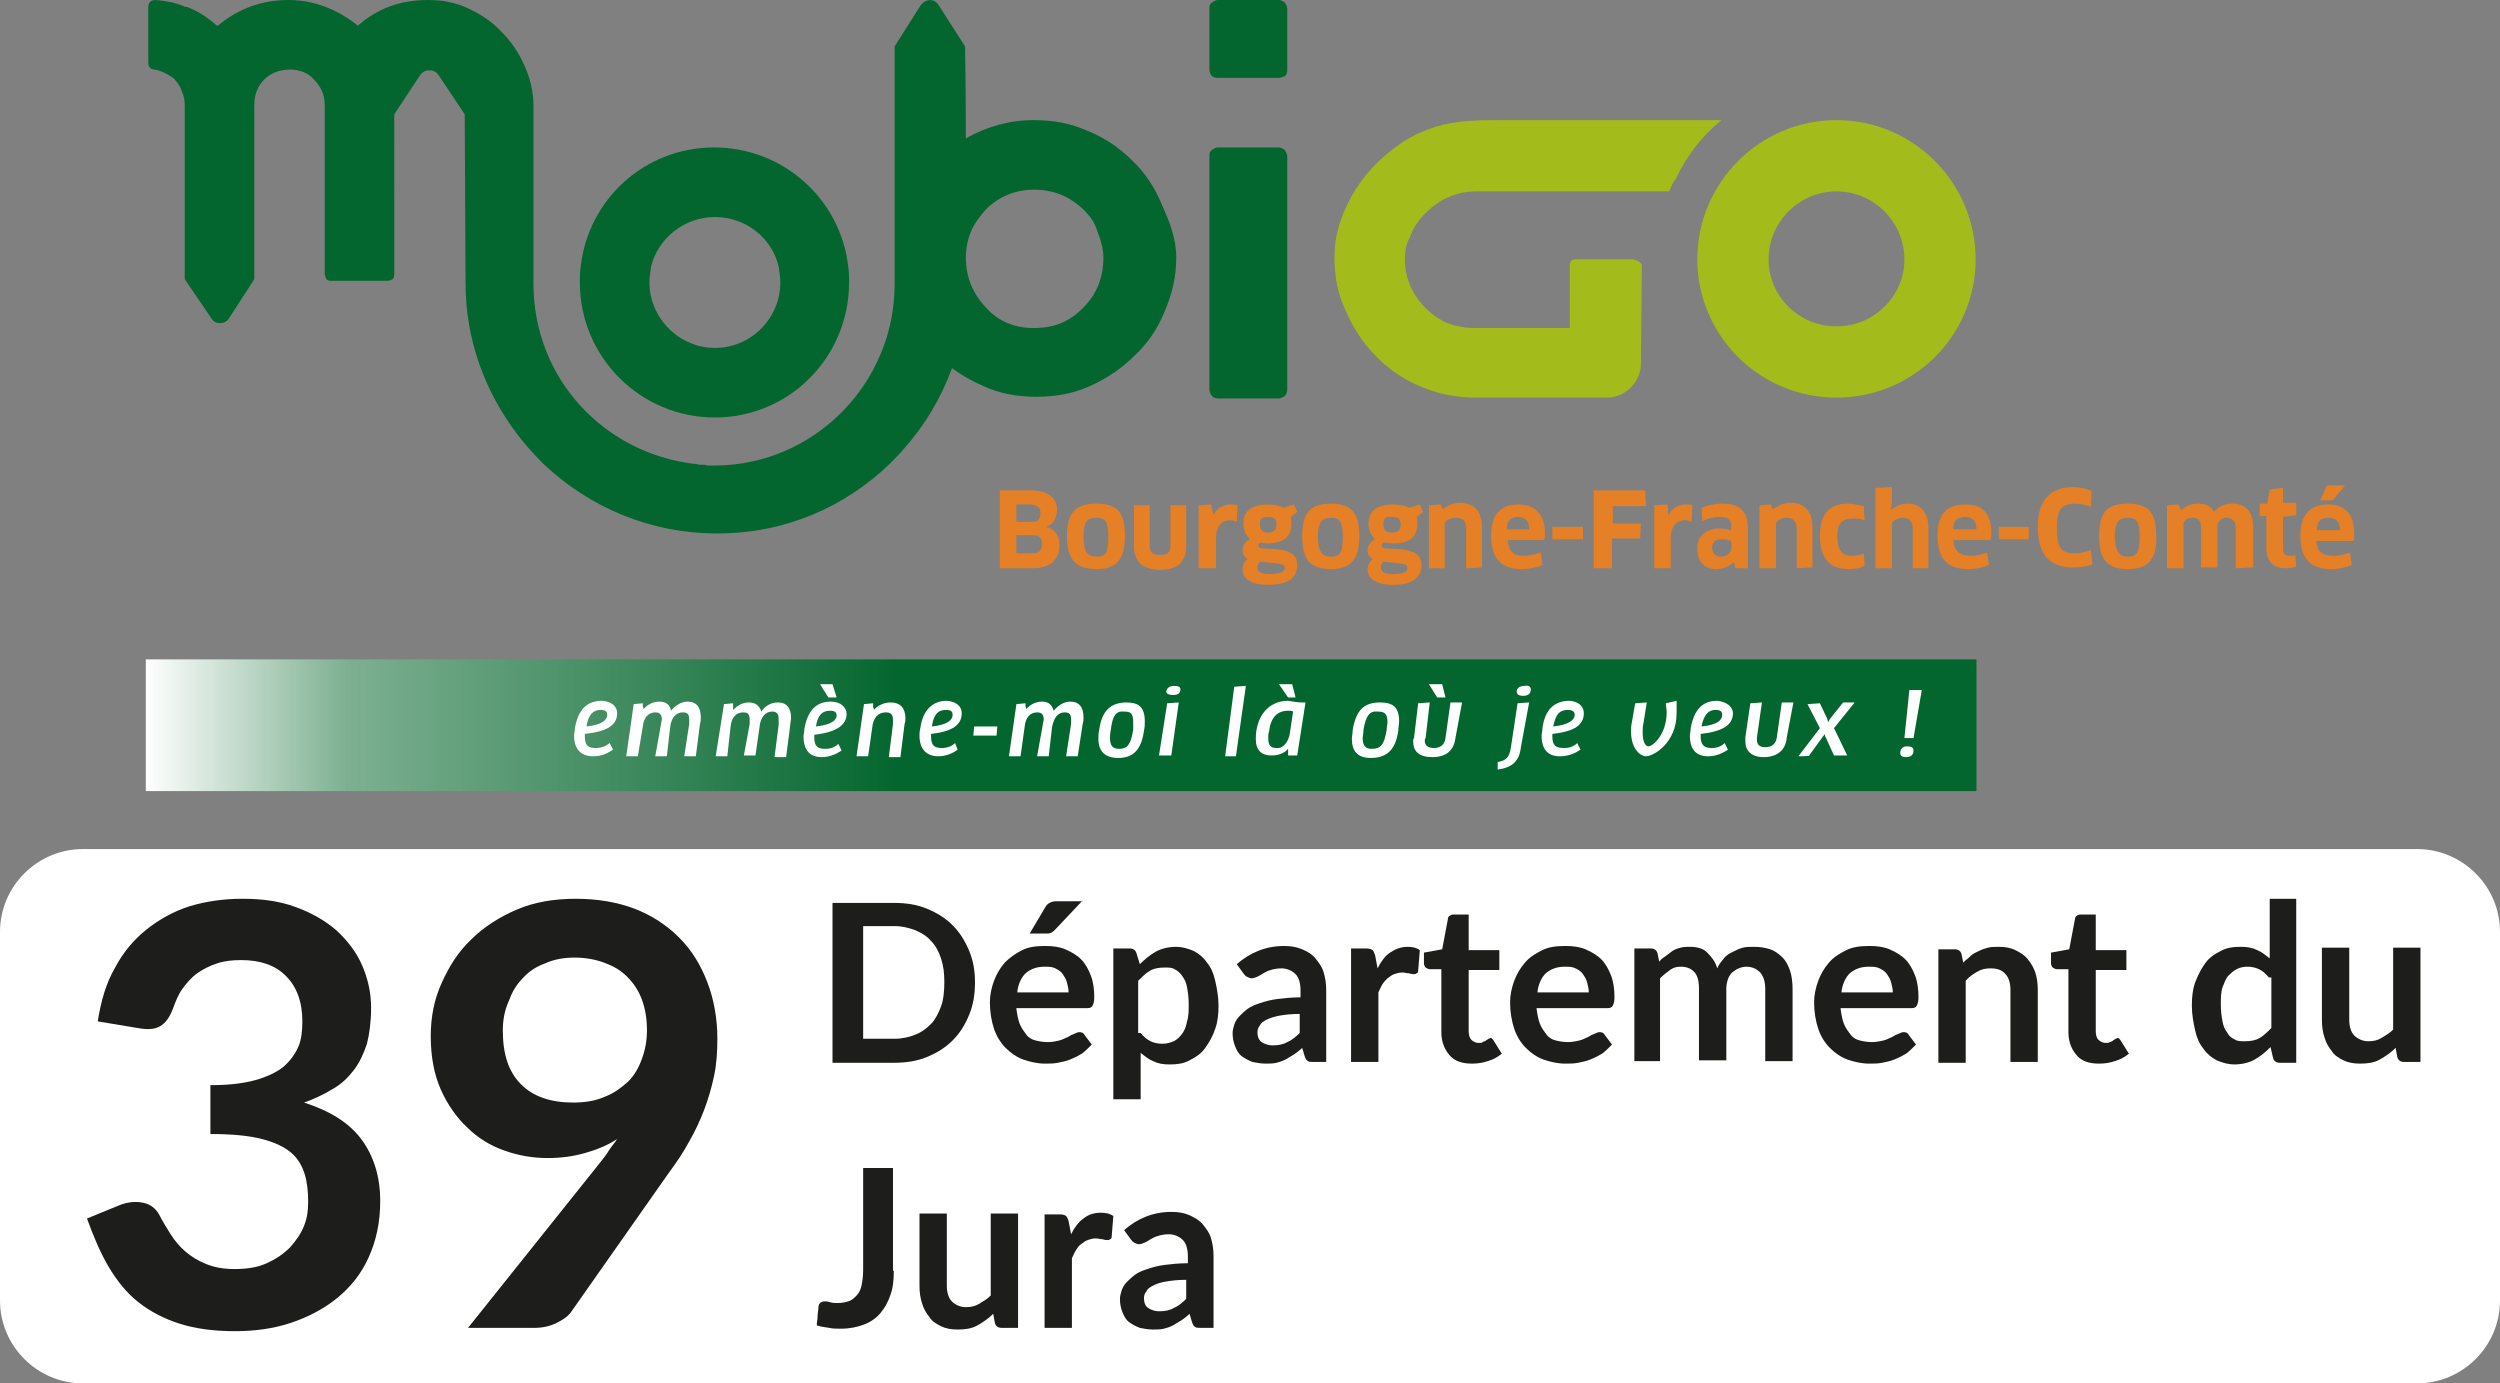 <?xml version="1.0" encoding="utf-8"?>
<!-- Generator: Adobe Illustrator 26.2.0, SVG Export Plug-In . SVG Version: 6.00 Build 0)  -->
<svg version="1.1" id="Calque_1" xmlns="http://www.w3.org/2000/svg" xmlns:xlink="http://www.w3.org/1999/xlink" x="0px" y="0px"
	 viewBox="0 0 301.8 167" style="enable-background:new 0 0 301.8 167;" xml:space="preserve">
<rect x="0" y="0" width="301.8" height="167" fill="#808080" stroke="none"/>
<style type="text/css">
	.st0{fill:#FFFFFF;}
	.st1{enable-background:new    ;}
	.st2{fill:#1D1D1B;}
	.st3{fill:url(#SVGID_1_);}
	.st4{fill-rule:evenodd;clip-rule:evenodd;fill:#E68026;}
	.st5{fill-rule:evenodd;clip-rule:evenodd;fill:#FFFFFF;}
	.st6{fill-rule:evenodd;clip-rule:evenodd;fill:#A3BC1B;}
	.st7{fill-rule:evenodd;clip-rule:evenodd;fill:#04662F;}
</style>
<g id="a">
</g>
<g id="b">
	<g id="c">
		<path class="st0" d="M10,102.5h281.8c5.5,0,10,4.5,10,10V157c0,5.5-4.5,10-10,10H10c-5.5,0-10-4.5-10-10v-44.5
			C0,107,4.5,102.5,10,102.5z"/>
	</g>
	<g id="d">
		<g id="e">
			<g class="st1">
				<path class="st2" d="M117.7,118.6c0,1.4-0.2,2.7-0.7,3.9c-0.5,1.2-1.1,2.2-2,3.1c-0.9,0.9-1.9,1.5-3.1,2c-1.2,0.5-2.5,0.7-4,0.7
					h-7.4v-19.3h7.4c1.5,0,2.8,0.2,4,0.7s2.2,1.1,3.1,2s1.5,1.9,2,3.1S117.7,117.2,117.7,118.6z M114,118.6c0-1.1-0.1-2-0.4-2.9
					s-0.7-1.6-1.2-2.1c-0.5-0.6-1.2-1-1.9-1.3c-0.8-0.3-1.6-0.5-2.5-0.5h-3.8v13.6h3.8c0.9,0,1.8-0.2,2.5-0.5
					c0.8-0.3,1.4-0.8,1.9-1.3s0.9-1.3,1.2-2.1S114,119.6,114,118.6z"/>
			</g>
			<g class="st1">
				<path class="st2" d="M122.7,121.8c0.1,0.7,0.2,1.3,0.4,1.8c0.2,0.5,0.5,0.9,0.8,1.3s0.7,0.6,1.1,0.7s0.9,0.2,1.5,0.2
					s1-0.1,1.4-0.2c0.4-0.1,0.7-0.3,1-0.4c0.3-0.2,0.5-0.3,0.8-0.4c0.2-0.1,0.4-0.2,0.6-0.2c0.3,0,0.5,0.1,0.6,0.3l0.9,1.2
					c-0.4,0.4-0.8,0.8-1.2,1.1c-0.5,0.3-0.9,0.5-1.4,0.7c-0.5,0.2-1,0.3-1.5,0.4c-0.5,0.1-1,0.1-1.5,0.1c-1,0-1.8-0.2-2.7-0.5
					c-0.8-0.3-1.5-0.8-2.1-1.4c-0.6-0.6-1.1-1.4-1.4-2.3c-0.3-0.9-0.5-2-0.5-3.2c0-0.9,0.2-1.8,0.5-2.6s0.7-1.5,1.3-2.2
					c0.6-0.6,1.3-1.1,2.1-1.5c0.8-0.4,1.7-0.5,2.8-0.5c0.9,0,1.7,0.1,2.4,0.4c0.7,0.3,1.4,0.7,1.9,1.2c0.5,0.5,0.9,1.2,1.2,2
					c0.3,0.8,0.4,1.7,0.4,2.6c0,0.5-0.1,0.8-0.2,1s-0.3,0.3-0.6,0.3H122.7z M129,119.8c0-0.4-0.1-0.8-0.2-1.2
					c-0.1-0.4-0.3-0.7-0.5-1s-0.5-0.5-0.9-0.7c-0.4-0.2-0.8-0.2-1.3-0.2c-1,0-1.7,0.3-2.3,0.8c-0.5,0.5-0.9,1.3-1,2.3H129z
					 M130.7,108.7l-3.3,3.5c-0.2,0.2-0.3,0.3-0.5,0.4c-0.2,0.1-0.4,0.1-0.6,0.1h-2l1.9-3.2c0.1-0.2,0.3-0.4,0.5-0.5s0.4-0.2,0.8-0.2
					H130.7z"/>
				<path class="st2" d="M137.6,116.4c0.6-0.6,1.2-1.1,1.9-1.5c0.7-0.4,1.6-0.6,2.5-0.6c0.7,0,1.4,0.2,2.1,0.5
					c0.6,0.3,1.2,0.8,1.6,1.4c0.5,0.6,0.8,1.3,1,2.2s0.4,1.9,0.4,3c0,1-0.1,2-0.4,2.8c-0.3,0.9-0.7,1.6-1.2,2.3s-1.1,1.1-1.9,1.5
					c-0.7,0.4-1.5,0.5-2.4,0.5c-0.8,0-1.4-0.1-2-0.4c-0.5-0.2-1-0.6-1.5-1v5.6h-3.3v-18.2h2c0.4,0,0.7,0.2,0.8,0.6L137.6,116.4z
					 M137.7,124.7c0.4,0.5,0.8,0.8,1.2,1c0.4,0.2,0.9,0.3,1.4,0.3c0.5,0,0.9-0.1,1.4-0.3c0.4-0.2,0.7-0.5,1-0.9
					c0.3-0.4,0.5-0.9,0.6-1.5c0.2-0.6,0.2-1.3,0.2-2.1c0-0.8-0.1-1.5-0.2-2c-0.1-0.6-0.3-1-0.6-1.4c-0.2-0.3-0.5-0.6-0.9-0.8
					c-0.3-0.2-0.7-0.2-1.2-0.2c-0.7,0-1.3,0.1-1.8,0.4s-0.9,0.7-1.4,1.2V124.7z"/>
				<path class="st2" d="M149.3,116.4c1.6-1.4,3.5-2.2,5.7-2.2c0.8,0,1.5,0.1,2.2,0.4s1.2,0.6,1.6,1.1s0.8,1,1,1.7s0.3,1.4,0.3,2.1
					v8.7h-1.5c-0.3,0-0.6,0-0.7-0.1c-0.2-0.1-0.3-0.3-0.4-0.6l-0.3-1c-0.3,0.3-0.7,0.6-1,0.8c-0.3,0.2-0.7,0.4-1,0.6
					c-0.4,0.2-0.7,0.3-1.1,0.4s-0.9,0.1-1.3,0.1c-0.6,0-1.1-0.1-1.6-0.2c-0.5-0.2-0.9-0.4-1.3-0.7s-0.6-0.7-0.8-1.2
					c-0.2-0.5-0.3-1-0.3-1.6c0-0.3,0.1-0.7,0.2-1s0.3-0.7,0.6-1s0.6-0.6,1-0.9c0.4-0.3,0.9-0.5,1.5-0.7c0.6-0.2,1.3-0.4,2.1-0.5
					c0.8-0.1,1.7-0.2,2.8-0.2v-0.8c0-0.9-0.2-1.6-0.6-2c-0.4-0.4-1-0.7-1.7-0.7c-0.5,0-1,0.1-1.3,0.2c-0.4,0.1-0.7,0.3-0.9,0.4
					c-0.3,0.2-0.5,0.3-0.7,0.4c-0.2,0.1-0.5,0.2-0.7,0.2c-0.2,0-0.4-0.1-0.6-0.2c-0.2-0.1-0.3-0.3-0.4-0.4L149.3,116.4z
					 M156.9,122.4c-1,0-1.8,0.1-2.4,0.2s-1.2,0.3-1.6,0.5c-0.4,0.2-0.7,0.4-0.8,0.7c-0.2,0.2-0.3,0.5-0.3,0.8c0,0.6,0.2,1,0.5,1.2
					c0.3,0.2,0.8,0.4,1.3,0.4c0.7,0,1.3-0.1,1.8-0.4c0.5-0.2,1-0.6,1.5-1.1V122.4z"/>
				<path class="st2" d="M166.3,116.9c0.4-0.8,0.9-1.5,1.5-1.9s1.3-0.7,2.1-0.7c0.6,0,1.1,0.1,1.5,0.4l-0.2,2.5
					c0,0.2-0.1,0.3-0.2,0.3c-0.1,0.1-0.2,0.1-0.3,0.1c-0.1,0-0.3,0-0.6-0.1c-0.3,0-0.5-0.1-0.8-0.1c-0.4,0-0.7,0.1-1,0.2
					c-0.3,0.1-0.5,0.3-0.8,0.5c-0.2,0.2-0.4,0.4-0.6,0.7s-0.3,0.6-0.5,1v8.4h-3.3v-13.7h1.9c0.3,0,0.6,0.1,0.7,0.2s0.2,0.3,0.3,0.6
					L166.3,116.9z"/>
			</g>
			<g class="st1">
				<path class="st2" d="M177.7,128.4c-1.2,0-2.1-0.3-2.7-1c-0.6-0.7-1-1.6-1-2.8V117h-1.4c-0.2,0-0.3-0.1-0.5-0.2
					c-0.1-0.1-0.2-0.3-0.2-0.5V115l2.2-0.4l0.7-3.7c0-0.2,0.1-0.3,0.3-0.4c0.1-0.1,0.3-0.1,0.5-0.1h1.7v4.3h3.7v2.4h-3.7v7.4
					c0,0.4,0.1,0.8,0.3,1c0.2,0.2,0.5,0.4,0.9,0.4c0.2,0,0.4,0,0.5-0.1s0.3-0.1,0.4-0.2c0.1-0.1,0.2-0.1,0.3-0.2
					c0.1,0,0.2-0.1,0.2-0.1c0.1,0,0.2,0,0.2,0.1c0.1,0,0.1,0.1,0.2,0.2l1,1.6c-0.5,0.4-1,0.7-1.7,0.9
					C179,128.3,178.4,128.4,177.7,128.4z"/>
			</g>
			<g class="st1">
				<path class="st2" d="M185.5,121.8c0.1,0.7,0.2,1.3,0.4,1.8c0.2,0.5,0.5,0.9,0.8,1.3s0.7,0.6,1.1,0.7s0.9,0.2,1.5,0.2
					c0.5,0,1-0.1,1.4-0.2s0.7-0.3,1-0.4c0.3-0.2,0.5-0.3,0.8-0.4c0.2-0.1,0.4-0.2,0.6-0.2c0.3,0,0.5,0.1,0.6,0.3l0.9,1.2
					c-0.4,0.4-0.8,0.8-1.2,1.1c-0.5,0.3-0.9,0.5-1.4,0.7c-0.5,0.2-1,0.3-1.5,0.4c-0.5,0.1-1,0.1-1.5,0.1c-1,0-1.8-0.2-2.7-0.5
					c-0.8-0.3-1.5-0.8-2.1-1.4c-0.6-0.6-1.1-1.4-1.4-2.3c-0.3-0.9-0.5-2-0.5-3.2c0-0.9,0.2-1.8,0.5-2.6s0.7-1.5,1.3-2.2
					s1.3-1.1,2.1-1.5c0.8-0.4,1.7-0.5,2.8-0.5c0.9,0,1.7,0.1,2.4,0.4s1.4,0.7,1.9,1.2c0.5,0.5,0.9,1.2,1.2,2
					c0.3,0.8,0.4,1.7,0.4,2.6c0,0.5-0.1,0.8-0.2,1s-0.3,0.3-0.6,0.3H185.5z M191.8,119.8c0-0.4-0.1-0.8-0.2-1.2s-0.3-0.7-0.5-1
					s-0.5-0.5-0.9-0.7c-0.4-0.2-0.8-0.2-1.3-0.2c-1,0-1.7,0.3-2.3,0.8c-0.5,0.5-0.9,1.3-1,2.3H191.8z"/>
				<path class="st2" d="M197.3,128.2v-13.7h2c0.4,0,0.7,0.2,0.8,0.6l0.2,1c0.2-0.3,0.5-0.5,0.8-0.7s0.5-0.4,0.8-0.6
					c0.3-0.2,0.6-0.3,1-0.4c0.3-0.1,0.7-0.1,1.1-0.1c0.9,0,1.6,0.2,2.1,0.7s1,1.1,1.2,1.9c0.2-0.5,0.5-0.8,0.8-1.2s0.7-0.6,1.1-0.8
					c0.4-0.2,0.8-0.4,1.2-0.5s0.9-0.1,1.3-0.1c0.8,0,1.4,0.1,2,0.3c0.6,0.2,1.1,0.6,1.5,1c0.4,0.4,0.7,1,0.9,1.6
					c0.2,0.6,0.3,1.4,0.3,2.2v8.7h-3.3v-8.7c0-0.9-0.2-1.5-0.6-2c-0.4-0.4-0.9-0.7-1.7-0.7c-0.3,0-0.7,0.1-0.9,0.2
					c-0.3,0.1-0.5,0.3-0.8,0.5c-0.2,0.2-0.4,0.5-0.5,0.8s-0.2,0.7-0.2,1.1v8.7h-3.3v-8.7c0-0.9-0.2-1.6-0.6-2
					c-0.4-0.4-0.9-0.6-1.6-0.6c-0.5,0-0.9,0.1-1.3,0.4s-0.8,0.6-1.2,1v10H197.3z"/>
				<path class="st2" d="M222.2,121.8c0.1,0.7,0.2,1.3,0.4,1.8c0.2,0.5,0.5,0.9,0.8,1.3s0.7,0.6,1.1,0.7s0.9,0.2,1.5,0.2
					c0.5,0,1-0.1,1.4-0.2s0.7-0.3,1-0.4c0.3-0.2,0.5-0.3,0.8-0.4c0.2-0.1,0.4-0.2,0.6-0.2c0.3,0,0.5,0.1,0.6,0.3l0.9,1.2
					c-0.4,0.4-0.8,0.8-1.2,1.1c-0.5,0.3-0.9,0.5-1.4,0.7c-0.5,0.2-1,0.3-1.5,0.4c-0.5,0.1-1,0.1-1.5,0.1c-1,0-1.8-0.2-2.7-0.5
					c-0.8-0.3-1.5-0.8-2.1-1.4c-0.6-0.6-1.1-1.4-1.4-2.3c-0.3-0.9-0.5-2-0.5-3.2c0-0.9,0.2-1.8,0.5-2.6s0.7-1.5,1.3-2.2
					s1.3-1.1,2.1-1.5c0.8-0.4,1.7-0.5,2.8-0.5c0.9,0,1.7,0.1,2.4,0.4s1.4,0.7,1.9,1.2c0.5,0.5,0.9,1.2,1.2,2
					c0.3,0.8,0.4,1.7,0.4,2.6c0,0.5-0.1,0.8-0.2,1s-0.3,0.3-0.6,0.3H222.2z M228.5,119.8c0-0.4-0.1-0.8-0.2-1.2s-0.3-0.7-0.5-1
					s-0.5-0.5-0.9-0.7c-0.4-0.2-0.8-0.2-1.3-0.2c-1,0-1.7,0.3-2.3,0.8c-0.5,0.5-0.9,1.3-1,2.3H228.5z"/>
			</g>
			<g class="st1">
				<path class="st2" d="M237,116.2c0.3-0.3,0.6-0.5,0.9-0.8s0.6-0.4,1-0.6s0.7-0.3,1.1-0.4c0.4-0.1,0.8-0.1,1.3-0.1
					c0.7,0,1.4,0.1,2,0.4c0.6,0.3,1.1,0.6,1.5,1.1c0.4,0.5,0.7,1,0.9,1.6c0.2,0.6,0.3,1.3,0.3,2.1v8.7h-3.3v-8.7
					c0-0.8-0.2-1.5-0.6-1.9c-0.4-0.5-1-0.7-1.8-0.7c-0.6,0-1.1,0.1-1.6,0.4s-1,0.6-1.4,1.1v9.9h-3.3v-13.7h2c0.4,0,0.7,0.2,0.8,0.6
					L237,116.2z"/>
			</g>
			<g class="st1">
				<path class="st2" d="M253.4,128.4c-1.2,0-2.1-0.3-2.7-1c-0.6-0.7-1-1.6-1-2.8V117h-1.4c-0.2,0-0.3-0.1-0.5-0.2
					c-0.1-0.1-0.2-0.3-0.2-0.5V115l2.2-0.4l0.7-3.7c0-0.2,0.1-0.3,0.3-0.4c0.1-0.1,0.3-0.1,0.5-0.1h1.7v4.3h3.7v2.4H253v7.4
					c0,0.4,0.1,0.8,0.3,1s0.5,0.4,0.9,0.4c0.2,0,0.4,0,0.5-0.1c0.1,0,0.3-0.1,0.4-0.2s0.2-0.1,0.3-0.2c0.1,0,0.2-0.1,0.2-0.1
					c0.1,0,0.2,0,0.2,0.1c0.1,0,0.1,0.1,0.2,0.2l1,1.6c-0.5,0.4-1,0.7-1.7,0.9C254.7,128.3,254.1,128.4,253.4,128.4z"/>
				<path class="st2" d="M277.2,108.4v19.9h-2c-0.4,0-0.7-0.2-0.8-0.6l-0.3-1.3c-0.6,0.6-1.2,1.1-1.9,1.5c-0.7,0.4-1.6,0.6-2.5,0.6
					c-0.7,0-1.4-0.2-2.1-0.5c-0.6-0.3-1.2-0.8-1.6-1.4c-0.5-0.6-0.8-1.3-1-2.2s-0.4-1.9-0.4-3c0-1,0.1-2,0.4-2.8s0.7-1.6,1.2-2.3
					s1.1-1.1,1.9-1.5c0.7-0.4,1.5-0.5,2.4-0.5c0.8,0,1.4,0.1,2,0.4c0.5,0.2,1,0.6,1.5,1v-7.2H277.2z M273.9,118
					c-0.4-0.5-0.8-0.8-1.2-1c-0.4-0.2-0.9-0.3-1.4-0.3c-0.5,0-0.9,0.1-1.3,0.3c-0.4,0.2-0.7,0.5-1,0.8s-0.5,0.9-0.7,1.4
					c-0.2,0.6-0.2,1.3-0.2,2.1c0,0.8,0.1,1.5,0.2,2c0.1,0.6,0.3,1,0.6,1.4c0.2,0.4,0.5,0.6,0.9,0.8c0.3,0.2,0.7,0.2,1.2,0.2
					c0.7,0,1.3-0.1,1.8-0.4s0.9-0.7,1.4-1.2V118z"/>
				<path class="st2" d="M292.2,114.5v13.7h-2c-0.4,0-0.7-0.2-0.8-0.6l-0.2-1.1c-0.6,0.6-1.2,1-1.9,1.4c-0.7,0.4-1.5,0.5-2.4,0.5
					c-0.7,0-1.4-0.1-2-0.4c-0.6-0.3-1.1-0.6-1.4-1.1c-0.4-0.5-0.7-1-0.9-1.7c-0.2-0.6-0.3-1.3-0.3-2.1v-8.7h3.3v8.7
					c0,0.8,0.2,1.5,0.6,1.9s1,0.7,1.7,0.7c0.6,0,1.1-0.1,1.6-0.4c0.5-0.3,1-0.6,1.4-1v-9.9H292.2z"/>
			</g>
			<g class="st1">
				<path class="st2" d="M107.9,153.4c0,1.1-0.1,2.1-0.4,2.9c-0.3,0.9-0.7,1.6-1.2,2.2c-0.5,0.6-1.2,1.1-2,1.4
					c-0.8,0.3-1.7,0.5-2.8,0.5c-0.5,0-1,0-1.4-0.1c-0.5-0.1-0.9-0.1-1.5-0.3c0-0.4,0.1-0.7,0.1-1.1c0-0.4,0.1-0.7,0.1-1.1
					c0-0.2,0.1-0.4,0.2-0.5c0.1-0.1,0.3-0.2,0.6-0.2c0.2,0,0.3,0,0.6,0.1s0.6,0.1,0.9,0.1c0.5,0,1-0.1,1.3-0.2
					c0.4-0.1,0.7-0.4,1-0.7c0.3-0.3,0.5-0.7,0.6-1.2c0.1-0.5,0.2-1.1,0.2-1.9V141h3.6V153.4z"/>
			</g>
			<g class="st1">
				<path class="st2" d="M122.9,146.6v13.7h-2c-0.4,0-0.7-0.2-0.8-0.6l-0.2-1.1c-0.6,0.6-1.2,1-1.9,1.4c-0.7,0.4-1.5,0.5-2.4,0.5
					c-0.7,0-1.4-0.1-2-0.4c-0.6-0.3-1.1-0.6-1.4-1.1c-0.4-0.5-0.7-1-0.9-1.7c-0.2-0.6-0.3-1.3-0.3-2.1v-8.7h3.3v8.7
					c0,0.8,0.2,1.5,0.6,1.9s1,0.7,1.7,0.7c0.6,0,1.1-0.1,1.6-0.4c0.5-0.3,1-0.6,1.4-1v-9.9H122.9z"/>
			</g>
			<g class="st1">
				<path class="st2" d="M129.3,149c0.4-0.8,0.9-1.5,1.5-1.9c0.6-0.5,1.3-0.7,2.1-0.7c0.6,0,1.1,0.1,1.5,0.4l-0.2,2.5
					c0,0.2-0.1,0.3-0.2,0.3c-0.1,0.1-0.2,0.1-0.3,0.1c-0.1,0-0.3,0-0.6-0.1c-0.3,0-0.5-0.1-0.8-0.1c-0.4,0-0.7,0.1-1,0.2
					s-0.5,0.3-0.8,0.5s-0.4,0.4-0.6,0.7s-0.3,0.6-0.5,1v8.4h-3.3v-13.7h1.9c0.3,0,0.6,0.1,0.7,0.2c0.1,0.1,0.2,0.3,0.3,0.6
					L129.3,149z"/>
			</g>
			<g class="st1">
				<path class="st2" d="M135.7,148.5c1.6-1.4,3.5-2.2,5.7-2.2c0.8,0,1.5,0.1,2.2,0.4c0.6,0.3,1.2,0.6,1.6,1.1c0.4,0.5,0.8,1,1,1.7
					c0.2,0.7,0.3,1.4,0.3,2.1v8.7H145c-0.3,0-0.6,0-0.7-0.1c-0.2-0.1-0.3-0.3-0.4-0.6l-0.3-1c-0.3,0.3-0.7,0.6-1,0.8s-0.7,0.4-1,0.6
					c-0.4,0.2-0.7,0.3-1.1,0.4c-0.4,0.1-0.9,0.1-1.3,0.1c-0.6,0-1.1-0.1-1.6-0.2c-0.5-0.2-0.9-0.4-1.3-0.7c-0.4-0.3-0.6-0.7-0.8-1.2
					c-0.2-0.5-0.3-1-0.3-1.6c0-0.3,0.1-0.7,0.2-1c0.1-0.3,0.3-0.7,0.6-1c0.3-0.3,0.6-0.6,1-0.9c0.4-0.3,0.9-0.5,1.5-0.7
					c0.6-0.2,1.3-0.4,2.1-0.5c0.8-0.1,1.7-0.2,2.8-0.2v-0.8c0-0.9-0.2-1.6-0.6-2c-0.4-0.4-1-0.7-1.7-0.7c-0.5,0-1,0.1-1.3,0.2
					c-0.4,0.1-0.7,0.3-0.9,0.4c-0.3,0.2-0.5,0.3-0.7,0.4c-0.2,0.1-0.5,0.2-0.7,0.2c-0.2,0-0.4-0.1-0.6-0.2c-0.2-0.1-0.3-0.3-0.4-0.4
					L135.7,148.5z M143.2,154.5c-1,0-1.8,0.1-2.4,0.2c-0.7,0.1-1.2,0.3-1.6,0.5s-0.7,0.4-0.8,0.7c-0.2,0.2-0.3,0.5-0.3,0.8
					c0,0.6,0.2,1,0.5,1.2c0.3,0.2,0.8,0.4,1.3,0.4c0.7,0,1.3-0.1,1.8-0.4c0.5-0.2,1-0.6,1.5-1.1V154.5z"/>
			</g>
			<g class="st1">
				<path class="st2" d="M11.8,123.3c0.4-2.5,1-4.6,2.1-6.5c1-1.9,2.3-3.4,3.8-4.6c1.5-1.2,3.3-2.2,5.2-2.8c2-0.6,4.1-0.9,6.4-0.9
					c2.4,0,4.5,0.3,6.4,1c1.9,0.7,3.5,1.6,4.9,2.8c1.3,1.2,2.4,2.6,3.1,4.2c0.7,1.6,1.1,3.3,1.1,5.2c0,1.6-0.2,3.1-0.5,4.3
					c-0.4,1.2-0.9,2.3-1.6,3.2c-0.7,0.9-1.5,1.7-2.6,2.3c-1,0.6-2.2,1.2-3.4,1.6c3.1,1,5.4,2.4,6.9,4.4c1.5,2,2.3,4.5,2.3,7.5
					c0,2.6-0.5,4.8-1.4,6.8c-0.9,2-2.2,3.6-3.8,4.9c-1.6,1.3-3.5,2.3-5.6,3c-2.1,0.7-4.4,1-6.7,1c-2.6,0-4.8-0.3-6.7-0.9
					s-3.6-1.5-5-2.6s-2.6-2.6-3.6-4.3c-1-1.7-1.8-3.6-2.6-5.8l3.9-1.6c1-0.4,2-0.5,2.9-0.3s1.5,0.7,1.9,1.4c0.4,0.8,0.9,1.6,1.4,2.4
					c0.5,0.8,1.1,1.5,1.8,2.1c0.7,0.6,1.5,1.1,2.5,1.5c1,0.4,2.1,0.6,3.4,0.6c1.5,0,2.8-0.2,3.9-0.7c1.1-0.5,2-1.1,2.8-1.9
					c0.7-0.8,1.3-1.6,1.7-2.6c0.4-1,0.5-1.9,0.5-2.9c0-1.2-0.1-2.3-0.4-3.3c-0.3-1-0.8-1.9-1.6-2.6c-0.8-0.7-2-1.3-3.6-1.7
					c-1.5-0.4-3.6-0.6-6.2-0.6V131c2.2,0,3.9-0.2,5.4-0.6c1.4-0.4,2.5-0.9,3.4-1.6c0.8-0.7,1.4-1.5,1.8-2.4s0.5-2,0.5-3.1
					c0-2.4-0.7-4.2-2-5.5s-3.1-1.9-5.4-1.9c-1,0-2,0.1-2.9,0.4c-0.9,0.3-1.7,0.7-2.4,1.2c-0.7,0.5-1.3,1.2-1.8,1.9
					c-0.5,0.7-0.8,1.5-1.1,2.3c-0.4,1.1-0.9,1.8-1.6,2.2c-0.7,0.4-1.6,0.4-2.7,0.2L11.8,123.3z"/>
				<path class="st2" d="M72.4,140.4c0.4-0.5,0.8-1,1.1-1.5s0.7-0.9,1-1.4c-1.2,0.8-2.5,1.3-3.9,1.7c-1.4,0.4-2.9,0.6-4.5,0.6
					c-1.8,0-3.5-0.3-5.2-0.9c-1.7-0.6-3.2-1.5-4.5-2.8c-1.3-1.2-2.4-2.8-3.2-4.6c-0.8-1.8-1.2-4-1.2-6.4c0-2.3,0.4-4.4,1.3-6.4
					c0.9-2,2-3.8,3.6-5.3c1.5-1.5,3.4-2.7,5.5-3.6c2.1-0.9,4.5-1.3,7.1-1.3c2.6,0,5,0.4,7.1,1.2c2.1,0.8,3.9,2,5.4,3.5
					c1.5,1.5,2.6,3.3,3.4,5.4c0.8,2.1,1.2,4.4,1.2,6.8c0,1.6-0.1,3.1-0.4,4.5c-0.3,1.4-0.7,2.8-1.2,4.1c-0.5,1.3-1.1,2.6-1.8,3.8
					c-0.7,1.3-1.5,2.5-2.4,3.7L69,158.3c-0.4,0.6-1,1-1.8,1.4c-0.8,0.4-1.7,0.6-2.7,0.6h-8L72.4,140.4z M60.7,124.4
					c0,2.9,0.7,5,2.2,6.5c1.5,1.5,3.6,2.2,6.3,2.2c1.4,0,2.7-0.2,3.8-0.7c1.1-0.4,2-1.1,2.8-1.8c0.8-0.8,1.3-1.7,1.7-2.8
					c0.4-1.1,0.6-2.2,0.6-3.4c0-1.4-0.2-2.6-0.6-3.7c-0.4-1.1-1-2-1.8-2.8s-1.7-1.3-2.8-1.7c-1.1-0.4-2.3-0.6-3.5-0.6
					c-1.3,0-2.5,0.2-3.6,0.7c-1.1,0.4-2,1-2.7,1.8c-0.8,0.8-1.3,1.7-1.7,2.8C60.9,122,60.7,123.2,60.7,124.4z"/>
			</g>
		</g>
	</g>
	<g id="f">
		<g id="g">
			
				<linearGradient id="SVGID_1_" gradientUnits="userSpaceOnUse" x1="17.562" y1="92.323" x2="238.582" y2="92.323" gradientTransform="matrix(1 0 0 -1 0 179.876)">
				<stop  offset="0" style="stop-color:#FFFFFF"/>
				<stop  offset="0.11" style="stop-color:#7DB091"/>
				<stop  offset="0.41" style="stop-color:#04662F"/>
			</linearGradient>
			<rect x="17.6" y="79.6" class="st3" width="221" height="15.9"/>
			<path id="i" class="st4" d="M124.6,68.6h-3.9v-9.4h3.8c2,0,3.1,0.9,3.1,2.3c0,1.1-0.5,1.8-1.3,2.1c1.1,0.3,1.6,1.1,1.6,2.2
				C127.9,67.5,126.9,68.6,124.6,68.6L124.6,68.6z M124.6,64.6h-1.9v2.2h1.9c0.8,0,1.2-0.3,1.2-1.1S125.5,64.6,124.6,64.6
				L124.6,64.6z M124.4,60.9h-1.7V63h1.8c0.8,0,1.1-0.3,1.1-1.1C125.6,61.3,125.3,61,124.4,60.9L124.4,60.9L124.4,60.9z"/>
			<path id="j" class="st4" d="M132.4,68.7c-2.5,0-3.6-1.1-3.6-4s1.1-3.9,3.6-3.9s3.4,1.1,3.4,3.9C135.8,67.5,134.8,68.7,132.4,68.7
				z M132.4,67.2c1.1,0,1.4-0.5,1.4-2.4s-0.4-2.3-1.4-2.3c-1.2,0-1.6,0.5-1.6,2.3C130.8,66.6,131.2,67.2,132.4,67.2z"/>
			<path id="k" class="st4" d="M143.2,66c0,1.8-1.1,2.8-3.1,2.8c-2.2,0-3.2-1.1-3.2-2.8v-5h1.9v4.9c0,0.8,0.4,1.1,1.3,1.1
				s1.2-0.4,1.2-1.1V61h1.9L143.2,66L143.2,66z"/>
			<path id="l" class="st4" d="M144.7,68.6V61l1.5-0.1l0.3,1.3c0.4-0.9,1.2-1.3,2.1-1.3c0.3,0,0.6,0,0.8,0.1l-0.1,2
				c-0.2-0.1-0.5-0.2-0.8-0.2c-1,0-1.7,0.8-1.7,2v3.8H144.7L144.7,68.6z"/>
			<path id="m" class="st4" d="M152.1,65.5c-0.1,0.1-0.2,0.2-0.2,0.3c0,0.2,0.1,0.4,0.5,0.4l1.7,0.1c1.9,0.2,2.5,0.8,2.5,1.9
				c0,1.5-1,2.4-3.5,2.4c-2.2,0-3.1-0.8-3.1-1.9c0-0.4,0.2-0.9,0.6-1.2c-0.4-0.3-0.6-0.6-0.6-1.1s0.3-1,0.9-1.3
				c-0.4-0.4-0.8-1-0.8-1.9c0-1.3,0.8-2.3,2.9-2.3c0.6,0,1.4,0.1,1.9,0.4l1.3-0.4l0.4,0.9l-0.8,0.6c0.1,0.2,0.1,0.5,0.1,0.8
				c0,1.5-0.8,2.4-2.9,2.4C152.8,65.6,152.4,65.5,152.1,65.5L152.1,65.5L152.1,65.5z M152.1,67.8c-0.2,0.2-0.3,0.4-0.3,0.7
				c0,0.5,0.4,0.8,1.4,0.8c1.4,0,1.9-0.3,1.9-0.7s-0.2-0.5-1.1-0.6L152.1,67.8z M152.1,63.2c0,0.8,0.4,1.1,0.9,1.1
				c0.8,0,1.1-0.4,1.1-1s-0.2-0.9-1-0.9S152.1,62.6,152.1,63.2L152.1,63.2z"/>
			<path id="n" class="st4" d="M160.7,68.7c-2.5,0-3.5-1.1-3.5-4s1.1-3.9,3.5-3.9s3.4,1.1,3.4,3.9C164.1,67.5,163.1,68.7,160.7,68.7
				z M160.7,67.2c1.1,0,1.4-0.5,1.4-2.4s-0.4-2.3-1.4-2.3c-1.1,0-1.6,0.5-1.6,2.3C159.1,66.6,159.6,67.2,160.7,67.2z"/>
			<path id="o" class="st4" d="M167,65.5c-0.1,0.1-0.2,0.2-0.2,0.3c0,0.2,0.1,0.4,0.4,0.4l1.9,0.1c1.8,0.2,2.5,0.8,2.5,1.9
				c0,1.5-1.1,2.4-3.4,2.4c-2.2,0-3.1-0.8-3.1-1.9c0-0.4,0.2-0.9,0.6-1.2c-0.4-0.3-0.6-0.6-0.6-1.1s0.3-1,0.9-1.3
				c-0.4-0.4-0.8-1-0.8-1.9c0-1.3,0.8-2.3,3-2.3c0.6,0,1.4,0.1,1.9,0.4l1.3-0.4l0.4,0.9l-0.8,0.6c0.1,0.2,0.1,0.5,0.1,0.8
				c0,1.5-0.8,2.4-2.8,2.4C167.8,65.6,167.3,65.5,167,65.5L167,65.5L167,65.5z M167,67.8c-0.2,0.2-0.3,0.4-0.3,0.7
				c0,0.5,0.4,0.8,1.4,0.8c1.4,0,1.8-0.3,1.8-0.7s-0.2-0.5-1.1-0.6L167,67.8z M167,63.2c0,0.8,0.4,1.1,1,1.1c0.8,0,1.1-0.4,1.1-1
				s-0.3-0.9-1-0.9C167.3,62.3,167,62.6,167,63.2z"/>
			<path id="p" class="st4" d="M177,68.6v-4.9c0-0.8-0.4-1.2-1.3-1.2c-0.4,0-1,0.2-1.3,0.6v5.5h-1.9V61l1.4-0.1l0.3,0.6
				c0.5-0.5,1.3-0.8,2-0.8c1.7,0,2.7,1,2.7,2.9v4.9L177,68.6L177,68.6z"/>
			<path id="q" class="st4" d="M180,64.6c0-2.4,1.1-3.7,3.3-3.7c1.9,0,3.2,1.1,3.2,3.4c0,0.3,0,0.7-0.1,0.9H182
				c0.1,1.3,0.7,1.9,1.9,1.9c0.8,0,1.5-0.2,2.1-0.4l0.2,1.5c-0.6,0.3-1.6,0.5-2.5,0.5C181.2,68.7,180,67.4,180,64.6
				C180,64.6,180,64.6,180,64.6z M184.6,63.9c0-1-0.5-1.5-1.3-1.5c-1,0-1.4,0.5-1.4,1.5H184.6z"/>
			<path id="r" class="st4" d="M191.1,65.1h-3.7v-1.5h3.7V65.1z"/>
			<path id="s" class="st4" d="M194.7,61.1v2.1h3.4l-0.1,1.8h-3.4v3.6h-2.2v-9.4h6.2l0.1,1.9L194.7,61.1L194.7,61.1z"/>
			<path id="t" class="st4" d="M199.7,68.6V61l1.6-0.1l0.1,1.3c0.5-0.9,1.2-1.3,2.1-1.3c0.3,0,0.6,0,0.8,0.1l-0.1,2
				c-0.2-0.1-0.5-0.2-0.8-0.2c-1,0-1.7,0.8-1.7,2v3.8H199.7L199.7,68.6z"/>
			<path id="u" class="st4" d="M209.3,67.8L209.3,67.8c-0.5,0.6-1.3,0.9-2.1,0.9c-1.4,0-2.3-0.8-2.3-2.6c0-1.3,1-2.3,2.7-2.3
				c0.5,0,1,0.1,1.4,0.2v-0.5c0-0.8-0.5-1.1-1.4-1.1c-0.8,0-1.4,0.2-2.1,0.5l-0.1-1.6c0.8-0.3,1.6-0.5,2.5-0.5c2.3,0,3.1,1,3.1,3.1
				v4.7h-1.5L209.3,67.8L209.3,67.8z M209,65.3c-0.2-0.1-0.6-0.2-1.1-0.2c-0.8,0-1.2,0.3-1.2,1c0,0.8,0.5,1.1,1,1.1
				c0.7,0,1.3-0.4,1.3-1L209,65.3L209,65.3z"/>
			<path id="v" class="st4" d="M216.9,68.6v-4.9c0-0.8-0.5-1.2-1.2-1.2c-0.5,0-1,0.2-1.3,0.6v5.5h-2V61l1.4-0.1l0.2,0.6
				c0.7-0.5,1.4-0.8,2.2-0.8c1.6,0,2.6,1,2.6,2.9v4.9L216.9,68.6L216.9,68.6z"/>
			<path id="w" class="st4" d="M225.1,62.8c-0.5-0.2-1-0.2-1.4-0.2c-1.4,0-1.9,0.6-1.9,2.2s0.6,2.3,1.8,2.3c0.5,0,1-0.1,1.4-0.3
				l0.1,1.5c-0.5,0.3-1.2,0.4-2,0.4c-2.2,0-3.4-1.3-3.4-4c0-2.5,1-3.9,3.4-3.9c0.6,0,1.4,0.2,1.9,0.3L225.1,62.8L225.1,62.8z"/>
			<path id="x" class="st4" d="M230.9,68.6v-4.8c0-0.8-0.4-1.3-1.2-1.3c-0.6,0-1,0.3-1.3,0.6v5.5h-2v-9.7l2-0.1v1.7l-0.1,1h0.1
				c0.5-0.5,1.3-0.7,1.9-0.7c1.6,0,2.5,1.1,2.5,3v4.8H230.9L230.9,68.6z"/>
			<path id="y" class="st4" d="M233.9,64.6c0-2.4,1-3.7,3.4-3.7c2,0,3.1,1.1,3.1,3.4c0,0.3-0.1,0.7-0.1,0.9h-4.5
				c0.1,1.3,0.8,1.9,2.1,1.9c0.8,0,1.4-0.2,2-0.4l0.2,1.5c-0.7,0.3-1.5,0.5-2.5,0.5C235,68.7,233.9,67.4,233.9,64.6L233.9,64.6
				L233.9,64.6z M238.6,63.9c0-1-0.5-1.5-1.4-1.5c-0.9,0-1.4,0.5-1.4,1.5H238.6L238.6,63.9z"/>
			<path id="a_x60_" class="st4" d="M244.9,65.1h-3.6v-1.5h3.6V65.1z"/>
			<path id="aa" class="st4" d="M252.4,61.2c-0.5-0.2-1.1-0.4-1.9-0.4c-1.7,0-2.2,0.8-2.2,2.9c0,2.4,0.5,3.1,2.2,3.1
				c0.8,0,1.4-0.2,1.9-0.4l0.2,1.7c-0.6,0.3-1.5,0.4-2.4,0.4c-2.8,0-4.2-1.6-4.2-4.9c0-3.1,1.4-4.8,4.3-4.8c0.8,0,1.7,0.2,2.2,0.5
				L252.4,61.2L252.4,61.2z"/>
			<path id="ab" class="st4" d="M256.9,68.7c-2.5,0-3.5-1.1-3.5-4s1-3.9,3.5-3.9c2.5,0,3.4,1.1,3.4,3.9
				C260.4,67.5,259.3,68.7,256.9,68.7z M256.9,67.2c1,0,1.4-0.5,1.4-2.4s-0.4-2.3-1.4-2.3c-1.1,0-1.6,0.5-1.6,2.3
				C255.4,66.6,255.8,67.2,256.9,67.2z"/>
			<path id="ac" class="st4" d="M269.9,68.6v-4.9c0-0.8-0.5-1.2-1.1-1.2s-1.1,0.4-1.1,1.1v4.9h-2v-4.9c0-0.8-0.4-1.1-1-1.1
				c-0.5,0-0.9,0.2-1.1,0.6v5.5h-2V61l1.4-0.1l0.3,0.7c0.5-0.5,1.3-0.8,2-0.8c1,0,1.6,0.3,2,1c0.5-0.7,1.3-1,2.2-1
				c1.5,0,2.5,0.9,2.5,2.8v4.9L269.9,68.6L269.9,68.6z"/>
			<path id="ad" class="st4" d="M275.6,62.4v3.9c0,0.6,0.3,0.8,0.9,0.8c0.1,0,0.5,0,0.6-0.1l0.1,1.4c-0.2,0.1-0.8,0.2-1.3,0.2
				c-1.5,0-2.3-0.9-2.3-2.3v-4h-0.8v-1.5h0.9l0.3-1.7l1.6-0.2v1.8h1.6v1.5L275.6,62.4L275.6,62.4z"/>
			<path id="ae" class="st4" d="M277.7,64.7c0-2.4,1-3.8,3.4-3.8c2,0,3.1,1.2,3.1,3.5c0,0.3,0,0.7-0.1,0.9h-4.5
				c0.1,1.3,0.8,1.8,2.1,1.8c0.8,0,1.4-0.2,2-0.4l0.2,1.5c-0.7,0.3-1.5,0.5-2.5,0.5C278.9,68.7,277.7,67.4,277.7,64.7L277.7,64.7
				L277.7,64.7z M282.5,64c0-1-0.5-1.5-1.4-1.5c-1,0-1.4,0.5-1.4,1.5H282.5L282.5,64z M283.1,58.6l-1.5,1.8h-1.5l0.8-1.8H283.1
				L283.1,58.6z"/>
			<path id="af" class="st5" d="M74.5,86.1c0,1.4-1.1,2.2-3.9,2.5v0.3c0,1.1,0.4,1.4,1.3,1.4c0.7,0,1.2-0.2,1.7-0.6l0.4,0.8
				c-0.6,0.4-1.3,0.8-2.4,0.8c-1.4,0-2.3-0.8-2.3-2.5c0-0.2,0.1-0.5,0.1-0.9c0.4-2.2,1.4-3.3,3.3-3.3C73.9,84.7,74.5,85.3,74.5,86.1
				L74.5,86.1L74.5,86.1z M70.8,87.7c1.9-0.2,2.5-0.8,2.5-1.4c0-0.4-0.2-0.6-0.8-0.6C71.6,85.7,71,86.3,70.8,87.7L70.8,87.7z"/>
			<path id="ag" class="st5" d="M79.8,87.4c0-0.2,0.1-0.4,0.1-0.5c0-0.7-0.3-0.9-0.8-0.9c-0.8,0-1.4,0.6-1.5,1.7l-0.6,3.6h-1.4
				l0.9-6.3l1.1-0.1v0.3c0,0.2,0.1,0.3,0.1,0.4c0.4-0.5,1.1-0.9,1.9-0.9s1.3,0.4,1.4,1.1c0.5-0.6,1.2-1.1,2-1.1
				c1.1,0,1.6,0.7,1.6,1.9c0,0.2,0,0.5-0.1,0.8l-0.5,3.9h-1.4l0.6-3.9v-0.5c0-0.7-0.2-0.9-0.8-0.9c-0.8,0-1.4,0.7-1.5,1.8l-0.4,3.5
				h-1.4L79.8,87.4L79.8,87.4z"/>
			<path id="ah" class="st5" d="M90.5,87.4v-0.5c0-0.7-0.2-0.9-0.8-0.9c-0.8,0-1.4,0.6-1.5,1.7l-0.4,3.6h-1.4l1-6.3l1.1-0.1v0.8
				c0.5-0.5,1.1-0.9,1.9-0.9s1.3,0.4,1.5,1.1c0.4-0.6,1.1-1.1,2-1.1c1.1,0,1.6,0.7,1.6,1.9c0,0.2-0.1,0.5-0.1,0.8l-0.5,3.9h-1.4
				l0.5-3.9C94,87.2,94,87,94,86.8c0-0.7-0.3-0.9-0.8-0.9c-0.8,0-1.4,0.7-1.5,1.8l-0.5,3.5h-1.4L90.5,87.4z"/>
			<path id="ai" class="st5" d="M102.2,86.2c0,1.3-1.2,2.2-3.9,2.5v0.3c0,1.1,0.4,1.4,1.3,1.4c0.7,0,1.2-0.2,1.6-0.6l0.4,0.8
				c-0.6,0.4-1.4,0.8-2.4,0.8c-1.4,0-2.2-0.8-2.2-2.5c0-0.2,0.1-0.5,0.1-0.9c0.4-2.2,1.4-3.3,3.2-3.3
				C101.5,84.7,102.2,85.4,102.2,86.2L102.2,86.2L102.2,86.2z M98.5,87.7c1.9-0.2,2.5-0.8,2.5-1.3c0-0.4-0.2-0.6-0.8-0.6
				C99.2,85.8,98.7,86.4,98.5,87.7L98.5,87.7z M100,84.2l-1-1.6h1.5l0.5,1.6H100z"/>
			<path id="aj" class="st5" d="M107.8,87.4v-0.5c0-0.7-0.3-0.9-0.9-0.9c-0.9,0-1.5,0.7-1.6,1.8l-0.5,3.5h-1.4l0.9-6.3l1.1-0.1v0.4
				c0,0.1,0.1,0.2,0.1,0.4c0.4-0.5,1.2-0.9,2-0.9c1.2,0,1.8,0.7,1.8,1.9c0,0.2,0,0.4-0.1,0.7l-0.5,4h-1.4L107.8,87.4L107.8,87.4z"/>
			<path id="ak" class="st5" d="M116.1,86.1c0,1.4-1.1,2.2-3.7,2.5v0.3c0,1.1,0.4,1.4,1.3,1.4c0.6,0,1.2-0.2,1.6-0.6l0.3,0.8
				c-0.5,0.4-1.4,0.8-2.3,0.8c-1.4,0-2.3-0.8-2.3-2.5c0-0.2,0-0.5,0.1-0.9c0.3-2.2,1.5-3.3,3.2-3.3
				C115.5,84.7,116.1,85.3,116.1,86.1L116.1,86.1L116.1,86.1z M112.5,87.7c1.9-0.2,2.5-0.8,2.5-1.4c0-0.4-0.2-0.6-0.8-0.6
				C113.2,85.7,112.7,86.3,112.5,87.7L112.5,87.7z"/>
			<path id="al" class="st5" d="M125.9,87.4c0-0.2,0.1-0.4,0.1-0.5c0-0.7-0.3-0.9-0.8-0.9c-0.8,0-1.4,0.6-1.5,1.7l-0.5,3.6h-1.4
				l0.9-6.3l1.1-0.1v0.3c0,0.2,0.1,0.3,0.1,0.4c0.4-0.5,1.1-0.9,1.9-0.9s1.2,0.4,1.4,1.1c0.5-0.6,1.2-1.1,2-1.1
				c1.1,0,1.6,0.7,1.6,1.9c0,0.2,0,0.5-0.1,0.8l-0.6,3.9h-1.4l0.6-3.9v-0.5c0-0.7-0.2-0.9-0.8-0.9c-0.8,0-1.3,0.7-1.5,1.8l-0.4,3.5
				h-1.4L125.9,87.4L125.9,87.4z"/>
			<path id="am" class="st5" d="M138.2,87.1c0,0.3,0,0.7-0.1,1.1c-0.3,2.2-1.2,3.3-3.1,3.3c-1.6,0-2.4-0.8-2.4-2.3
				c0-0.3,0-0.7,0.1-1.1c0.3-2.3,1.4-3.3,3.3-3.3C137.5,84.8,138.2,85.4,138.2,87.1L138.2,87.1z M134.1,88.1c-0.1,0.4-0.1,0.8-0.1,1
				c0,1,0.4,1.3,1.1,1.3c1,0,1.4-0.5,1.7-2.3v-0.9c0-1.1-0.3-1.3-1.1-1.3C134.8,85.8,134.3,86.3,134.1,88.1L134.1,88.1L134.1,88.1z"
				/>
			<path id="an" class="st5" d="M139.9,91.3l1-6.4l1.4-0.1l-0.9,6.4H139.9L139.9,91.3z M142.5,83.2c0,0.5-0.3,0.7-0.9,0.7
				c-0.4,0-0.8-0.1-0.8-0.4c0-0.4,0.4-0.7,0.9-0.7S142.5,82.9,142.5,83.2z"/>
			<path id="ao" class="st5" d="M147.9,91.3l1.1-8.4l1.4-0.1l-1.2,8.5H147.9L147.9,91.3z"/>
			<path id="ap" class="st5" d="M157.2,84.8h0.4l-1,6.4h-1.1v-0.8c-0.5,0.6-1.3,0.8-2,0.8c-1.2,0-1.9-0.6-1.9-2
				c0-2.7,1.5-4.6,3.9-4.6C156.2,84.7,156.6,84.8,157.2,84.8L157.2,84.8L157.2,84.8z M155.7,88.6l0.4-2.7c-0.1-0.1-0.4-0.1-0.6-0.1
				c-1.3,0-2.1,0.8-2.3,2.5c-0.1,0.3-0.1,0.5-0.1,0.8c0,0.9,0.3,1.2,1,1.2C154.8,90.4,155.5,89.7,155.7,88.6L155.7,88.6L155.7,88.6z
				 M155.5,84.2l-1.1-1.6h1.6l0.4,1.6H155.5z"/>
			<path id="aq" class="st5" d="M168.9,87.1c0,0.3-0.1,0.7-0.1,1.1c-0.3,2.2-1.3,3.3-3.3,3.3c-1.6,0-2.3-0.8-2.3-2.3
				c0-0.3,0.1-0.7,0.1-1.1c0.4-2.3,1.3-3.3,3.3-3.3C168.2,84.8,168.9,85.4,168.9,87.1L168.9,87.1z M164.6,88.1c0,0.4-0.1,0.8-0.1,1
				c0,1,0.4,1.3,1.1,1.3c1.1,0,1.5-0.5,1.8-2.3c0-0.3,0.1-0.7,0.1-0.9c0-1.1-0.4-1.3-1.2-1.3C165.4,85.8,164.9,86.3,164.6,88.1
				L164.6,88.1L164.6,88.1z"/>
			<path id="ar" class="st5" d="M175.7,89.1c-0.2,1.5-1.1,2.3-2.8,2.3c-1.6,0-2.3-0.7-2.3-1.9c0-0.2,0-0.3,0.1-0.4l0.5-4.2l1.4-0.1
				l-0.5,4.3c-0.1,0.1-0.1,0.2-0.1,0.3c0,0.6,0.4,0.9,1.1,0.9c0.8,0,1.3-0.4,1.4-1.2l0.6-4.3h1.4L175.7,89.1L175.7,89.1z
				 M173.5,84.2l-1-1.6h1.6l0.4,1.6H173.5z"/>
			<path id="as" class="st5" d="M183.6,90.2c-0.2,1.9-1.3,2.5-2.8,2.7V92c1-0.2,1.4-0.5,1.6-1.8l0.8-5.3l1.4-0.1L183.6,90.2
				L183.6,90.2z M184.8,83.2c0,0.5-0.3,0.8-0.9,0.8s-0.8-0.2-0.8-0.5c0-0.4,0.3-0.7,1-0.7C184.5,82.7,184.8,82.9,184.8,83.2
				L184.8,83.2L184.8,83.2z"/>
			<path id="at" class="st5" d="M191.2,86.1c0,1.4-1.1,2.2-3.8,2.5v0.3c0,1.1,0.4,1.4,1.4,1.4c0.7,0,1.2-0.2,1.6-0.6l0.4,0.8
				c-0.6,0.4-1.4,0.8-2.5,0.8c-1.4,0-2.2-0.8-2.2-2.5c0-0.2,0.1-0.5,0.1-0.9c0.3-2.2,1.4-3.3,3.3-3.3
				C190.6,84.7,191.2,85.3,191.2,86.1L191.2,86.1L191.2,86.1z M187.5,87.7c1.9-0.2,2.6-0.8,2.6-1.4c0-0.4-0.3-0.6-0.8-0.6
				C188.2,85.7,187.8,86.3,187.5,87.7L187.5,87.7L187.5,87.7z"/>
			<path id="au" class="st5" d="M202.4,86.1c0,3.6-2.8,5.2-3.7,5.2c-0.6,0-1.8-0.8-1.8-3c0-0.3,0-0.7,0.1-1.1l0.4-2.3l1.4-0.1
				l-0.4,2.5c-0.1,0.4-0.1,0.8-0.1,1.1c0,1.3,0.4,1.7,0.7,1.7c0.5,0,2.2-1.4,2.2-4.1c0-0.4-0.1-0.8-0.1-1.1l1.3-0.3
				C202.4,85,202.4,85.6,202.4,86.1L202.4,86.1L202.4,86.1z"/>
			<path id="av" class="st5" d="M209.2,86.1c0,1.4-1.2,2.2-3.9,2.5v0.3c0,1.1,0.5,1.4,1.3,1.4c0.7,0,1.2-0.2,1.6-0.6l0.4,0.8
				c-0.6,0.4-1.4,0.8-2.4,0.8c-1.4,0-2.2-0.8-2.2-2.5c0-0.2,0.1-0.5,0.1-0.9c0.4-2.2,1.4-3.3,3.2-3.3
				C208.4,84.7,209.2,85.3,209.2,86.1L209.2,86.1L209.2,86.1z M205.4,87.7c2-0.2,2.5-0.8,2.5-1.4c0-0.4-0.2-0.6-0.8-0.6
				C206.2,85.7,205.7,86.3,205.4,87.7L205.4,87.7z"/>
			<path id="aw" class="st5" d="M215.7,89c-0.1,1.5-1.1,2.4-2.8,2.4c-1.5,0-2.2-0.8-2.2-1.9V89l0.6-4.1l1.4-0.1l-0.6,4.2v0.3
				c0,0.6,0.3,0.9,1,0.9c0.8,0,1.3-0.4,1.4-1.2l0.6-4.2h1.4L215.7,89L215.7,89z"/>
			<path id="ax" class="st5" d="M217.1,91.3l2.6-3.4l-1.5-2.9l1.5-0.1l0.9,1.9c0,0.2,0.1,0.3,0.1,0.4c0.1-0.2,0.1-0.2,0.2-0.4l1.6-2
				h1.4l-2.5,3.1l1.6,3.3h-1.6l-1-2.2c-0.1-0.1-0.1-0.2-0.1-0.4c-0.1,0.2-0.2,0.2-0.3,0.4l-1.6,2.2
				C218.6,91.3,217.1,91.3,217.1,91.3z"/>
			<path id="ay" class="st5" d="M231,90.6c0,0.5-0.3,0.8-0.9,0.8c-0.5,0-0.7-0.2-0.7-0.5c0-0.5,0.3-0.8,0.8-0.8S231,90.2,231,90.6
				L231,90.6z M229.9,89.1l0.6-5.8h1.5l-1,5.8H229.9L229.9,89.1z"/>
			<path id="b_x60_" class="st5" d="M117.6,87.7l-0.1,1.1h2.8l0.1-1.1H117.6z"/>
			<path id="ba" class="st6" d="M221.7,14.5c-9.3,0-16.8,7.6-16.8,16.8S212.4,48,221.7,48s16.8-7.5,16.8-16.7S231,14.5,221.7,14.5
				C221.7,14.5,221.7,14.5,221.7,14.5z M221.7,39.4c-4.5,0-8.2-3.6-8.2-8.1s3.7-8.2,8.2-8.2s8.2,3.7,8.2,8.2S226.2,39.4,221.7,39.4z
				"/>
			<path id="bb" class="st6" d="M197.7,31.5c-0.2-0.1-0.4-0.2-0.7-0.2h-6.7c-0.5,0-0.8,0.2-0.8,0.7v7.6H178c-1.1,0-2.2-0.2-3.3-0.6
				c-1.1-0.5-1.9-1.1-2.7-1.9c-1.6-1.7-2.4-3.6-2.4-5.8c0-1.2,0.2-1.9,0.7-2.9c0.4-1.1,1.1-2,1.9-2.8c1.7-1.6,3.7-2.5,6-2.5h23.3
				c0.2-0.5,0.4-1,0.8-1.5c1.3-2.8,3.2-5.2,5.5-7.1h-27.4c-4.5,0-6.6,0.5-8.7,1.4c-2,0.8-3.8,2.2-5.4,3.7c-1.6,1.6-2.9,3.4-3.8,5.4
				c-0.9,2-1.4,3.7-1.4,6.1c0,2.3,0.4,4.5,1.4,6.5c0.9,2.1,2.1,3.9,3.7,5.5c1.6,1.6,3.4,2.8,5.4,3.6c2.1,0.9,4.3,1.3,6.5,1.3h15.9
				c2.2,0,4.1-1.9,4.1-4.1l0.1-12C198,31.7,197.9,31.6,197.7,31.5L197.7,31.5L197.7,31.5z"/>
			<path id="bc" class="st7" d="M140.3,24.8c-0.8-2-2-3.9-3.6-5.4c-1.6-1.6-3.4-2.8-5.4-3.6c-2-0.9-4.1-1.3-6.5-1.3
				c-3,0-5.7,0.8-8.2,2.2c0-5.5-0.1-11.1-0.1-11.1l-3.2-5c-0.5-0.8-1.6-0.8-2.2,0.1l-3.1,4.9v28.7c0,12-9.7,21.8-21.6,21.9h-0.8
				c-0.1,0-0.3,0-0.5-0.1h-0.7c-0.1,0-0.3-0.1-0.5-0.1h-0.1C73,54.7,64.4,45.8,64.4,34.2V12.8c0-1.7-0.4-3.4-1.1-4.9
				c-0.7-1.6-1.6-2.9-2.8-4.1c-1.1-1.2-2.5-2.1-4-2.8s-3.1-1-4.8-1c-3.4,0-6.1,1-8.5,3.1C40.7,1.1,37.9,0,34.8,0s-6,1-8.5,3.1h-0.1
				c-0.9-0.8-1.9-1.5-2.8-1.9C23,1,22.6,0.8,22.3,0.8C21.2,0.3,20,0.1,18.8,0c-0.6,0-0.9,0.3-0.9,0.9v6.7c0,0.5,0.3,0.8,0.8,0.8
				c0.6,0.1,1.3,0.4,2.2,1c0.4,0.4,0.8,0.9,1,1.5c0.3,0.6,0.4,1.2,0.4,1.8v21l3.2,4.7c0.4,0.8,1.6,0.8,2.1,0.1l3.1-4.8v-21
				c0-1.3,0.4-2.3,1.2-3.1c0.8-0.8,1.9-1.2,3.1-1.2s2.2,0.4,2.9,1.2c0.8,0.8,1.3,1.8,1.3,3.1V33c0,0.2,0.1,0.5,0.2,0.7
				c0.2,0.2,0.4,0.2,0.7,0.2h6.7c0.2,0,0.4-0.1,0.6-0.2c0.2-0.2,0.2-0.5,0.2-0.7V13.8l3.1-4.7c0.5-0.8,1.7-0.8,2.2-0.1l3.2,4.8
				c0,0,0.1,20.3,0.1,20.4c0,6.9,2.4,13.2,6.3,18.3c1,1.3,2,2.4,3.1,3.5c5.5,5.2,12.8,8.4,21,8.4s15.4-3.2,20.8-8.4
				c0.6-0.6,1.2-1.2,1.7-1.8c2.5-2.8,4.5-6.1,5.8-9.7c0,0,0.1-0.1,0.1,0c1.1,0.8,2.3,1.5,3.7,2.1c1.9,0.9,4.1,1.3,6.4,1.3
				c2.4,0,4.5-0.4,6.5-1.3c2-0.9,3.8-2.1,5.4-3.7c1.6-1.5,2.8-3.3,3.6-5.3c0.9-2.1,1.4-4.2,1.4-6.5S141.2,26.8,140.3,24.8
				L140.3,24.8L140.3,24.8z M130.8,37.1c-1.6,1.7-3.5,2.5-6,2.5c-2.3,0-4.3-0.8-5.8-2.5c-1.6-1.7-2.4-3.7-2.4-6c0-1,0.2-2.2,0.6-3.1
				c0.4-1,1.1-1.9,1.8-2.7c1.6-1.6,3.6-2.4,5.8-2.4c2.4,0,4.3,0.8,6,2.4c0.8,0.8,1.4,1.6,1.7,2.7c0.4,1,0.7,2.1,0.7,3.1
				C133.2,33.5,132.4,35.5,130.8,37.1L130.8,37.1L130.8,37.1z"/>
			<path id="bd" class="st7" d="M102.4,32.2c-0.9-8.1-7.8-14.4-16.2-14.4S71,24.1,70.1,32.2C70,32.8,70,33.5,70,34.1
				c0,9,7.3,16.3,16.3,16.3s16.2-7.3,16.2-16.3C102.5,33.5,102.5,32.8,102.4,32.2L102.4,32.2L102.4,32.2z M86.3,42
				c-4.3,0-7.9-3.6-7.9-7.9c0-0.6,0.1-1.3,0.2-1.9c0.8-3.4,4-6,7.7-6s6.9,2.5,7.7,6c0.1,0.6,0.2,1.3,0.2,1.9
				C94.2,38.4,90.7,42,86.3,42L86.3,42L86.3,42z"/>
			<path id="be" class="st7" d="M154.4,0H147c-0.2,0-0.4,0.1-0.7,0.3S146,0.8,146,1.1v7.3c0,0.3,0.1,0.5,0.3,0.8
				c0.2,0.1,0.4,0.2,0.7,0.2h7.4c0.2,0,0.4-0.1,0.7-0.2c0.2-0.2,0.3-0.4,0.3-0.8V1.1c0-0.3-0.1-0.5-0.3-0.8
				C154.8,0.1,154.6,0,154.4,0z"/>
			<path id="bf" class="st7" d="M154.4,17.8H147c-0.2,0-0.4,0.1-0.7,0.3s-0.3,0.5-0.3,0.8V47c0,0.3,0.1,0.5,0.3,0.8
				c0.2,0.2,0.4,0.3,0.7,0.3h7.4c0.2,0,0.4-0.1,0.7-0.3c0.2-0.2,0.3-0.5,0.3-0.8V18.9c0-0.2-0.1-0.5-0.3-0.8
				C154.8,17.9,154.6,17.8,154.4,17.8z"/>
		</g>
	</g>
</g>
</svg>
